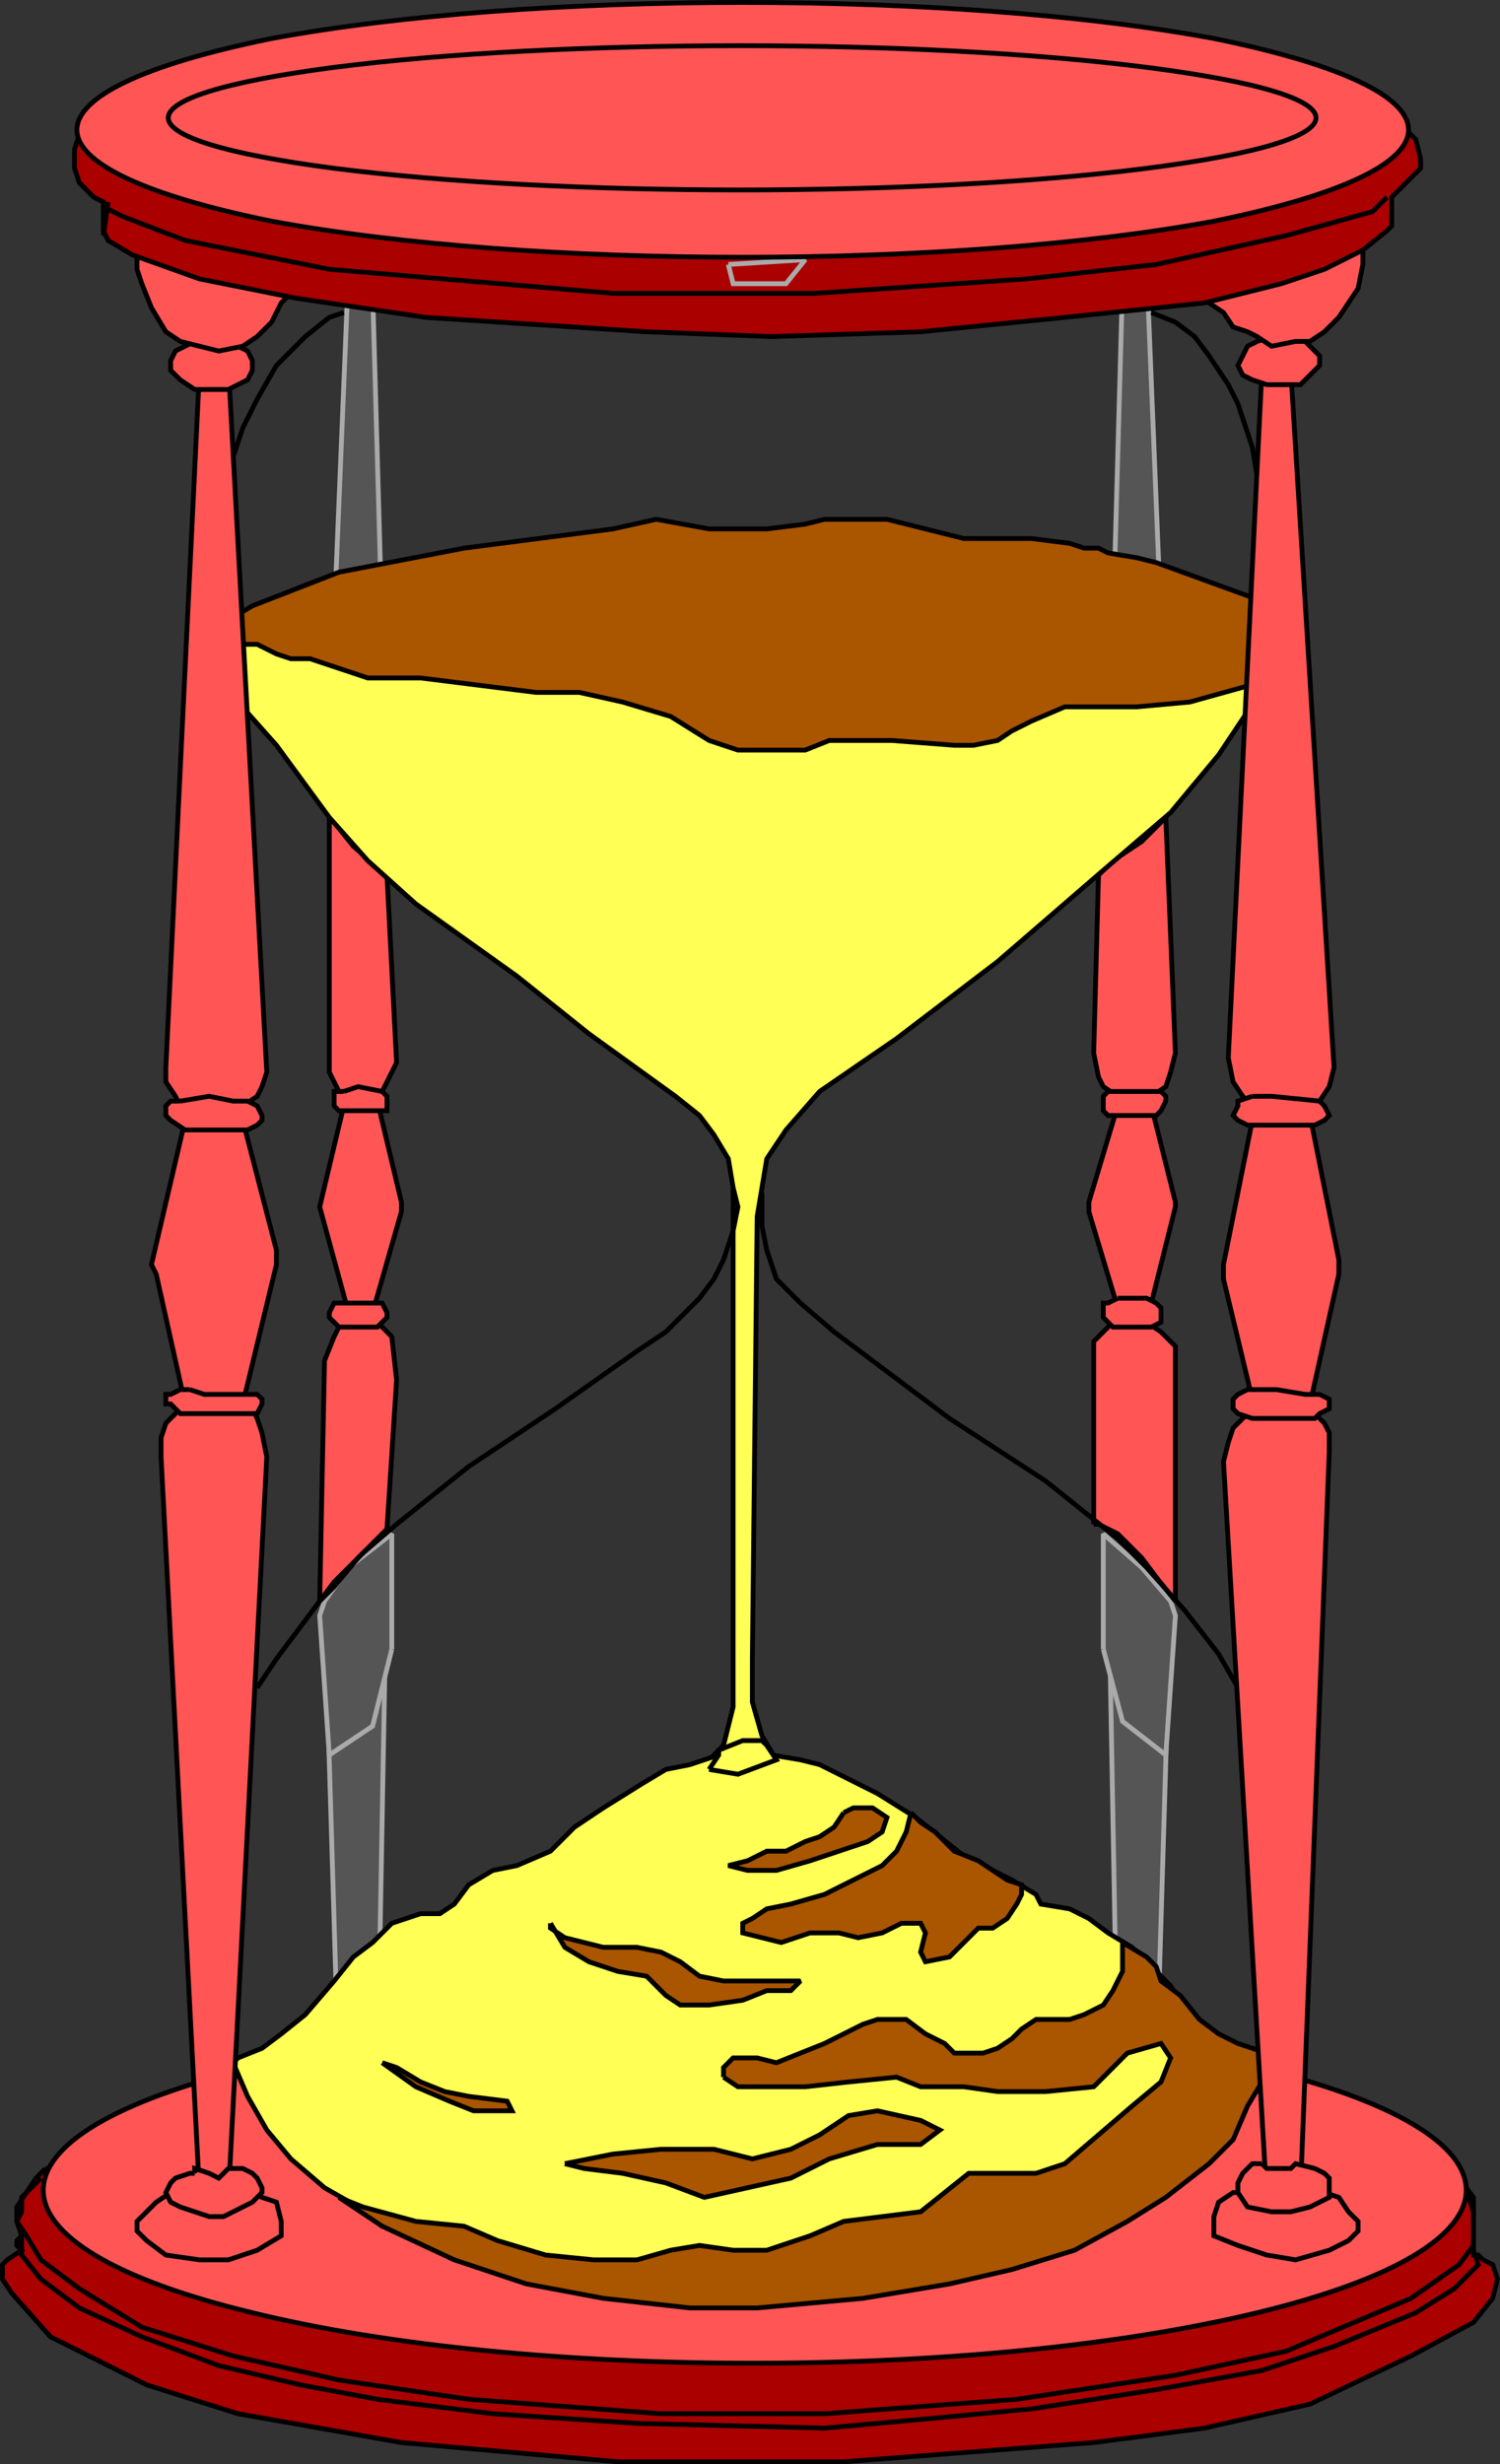 <svg width="312.02" height="512.505" version="1.2" xmlns="http://www.w3.org/2000/svg"><rect width="100%" height="100%" fill="#333333" stroke="none"/><g fill="none" stroke="#000" fill-rule="evenodd" stroke-miterlimit="2" font-family="'Sans Serif'" font-size="12.5" font-weight="400"><path vector-effect="non-scaling-stroke" d="m9.5 451.005-2 2-2 3-2 3v3l1 3-1 1v1l1 1-3 2-1 1v3l2 3 8 9 20 10 19 6 34 6 45 4h47l52-4 23-3 22-5 21-10 13-7 4-5 1-4-1-3-2-1-1-1h-1v-9l-1-3-1-3-2-2-8-3-173 8-88-8-24 2" fill="#a00"/><path vector-effect="non-scaling-stroke" d="m233.5 59.005-2 72 10-2-3-74-5 4m-156 1 2 71-10-2 3-73 5 4" fill="#555" stroke="#aaa"/><path vector-effect="non-scaling-stroke" d="m50.5 130.005 40-7-40 7" fill="#a50" stroke="#aaa"/><path vector-effect="non-scaling-stroke" d="m48.5 95.005 2-6 3-6 4-7 6-6 5-4 3-1m-63 388-2 2-2 2v3l-1 2 2 3 3 5 8 6 13 8 19 6 22 5 27 4 40 3h34l40-3 33-5 23-5 26-11 10-7 3-4v-10l-3-4-2-2"/><path vector-effect="non-scaling-stroke" d="M4.5 465.005v4l4 5 8 6 13 6 16 6 17 4 16 3 24 3 30 2 39 1 22-2 21-2 26-4 22-4 15-5 17-7 8-5 3-3 2-2-1-3"/><path vector-effect="non-scaling-stroke" d="m71.5 230.005-5 21 6 22h5l6-21v-2l-5-21h-3l-4 1m-3-60v53l1 2 1 2 2 1h5l2-1 1-2 1-2 1-2-2-39-7-6-4-5-1-1" fill="#f55"/><path vector-effect="non-scaling-stroke" d="M71.5 227.005h-2v3l1 1h10v-3l-1-1-5-1-3 1m157-45-1 37 1 5 1 2 3 2h7l3-2 1-3 1-4-2-49-5 5-6 4-2 2-1 1m4 48-6 20v2l6 20 6 1 1-2 5-20v-1l-5-20h-7" fill="#f55"/><path vector-effect="non-scaling-stroke" d="M233.5 227.005h-3l-1 1v3l1 1h10l1-1 1-2v-1l-1-1h-8m-181 254c-58-14-58-37 0-51 57-14 151-14 209 0s58 37 0 51-152 14-209 0" fill="#f55"/><path vector-effect="non-scaling-stroke" d="m230.5 323.005 2 110h8l3-100-11-9-2-1" fill="#555" stroke="#aaa"/><path vector-effect="non-scaling-stroke" d="M229.5 343.005v-24l8 7 6 7 1 3-2 29-9-7-4-15m-149-20-2 110h-8l-3-100 11-9 2-1" fill="#555" stroke="#aaa"/><path vector-effect="non-scaling-stroke" d="M81.5 343.005v-24l-9 7-5 7-1 3 2 29 9-6 4-16" fill="#555" stroke="#aaa"/><path vector-effect="non-scaling-stroke" d="m66.5 333.005 1-50 2-5 1-2 2-2h4l3 2 2 2 1 9-2 31-6 6-5 6-2 2-1 1" fill="#f55"/><path vector-effect="non-scaling-stroke" d="M71.5 271.005h-2l-1 2v1l1 1 1 1h8l1-1 1-1v-1l-1-2h-8m156 46v-38l2-2 2-2 4-1 3 1 3 2 3 3v53l-4-5-3-4-5-5-4-2h-1" fill="#f55"/><path vector-effect="non-scaling-stroke" d="m232.5 270.005-2 1h-1v3l2 2h8l2-1v-3l-1-1-2-1h-6" fill="#f55"/><path vector-effect="non-scaling-stroke" d="m45.5 133.005 4 13 8 9 11 15 8 9 10 9 21 15 15 12 18 13 5 4 3 4 3 5 1 6v108l-1 4-1 4-3 3-3 3 8 5 11-3 1-1-3-4-3-5-2-7v-9l1-92 1-6 1-6 4-6 7-8 16-11 21-16 22-19 14-12 10-12 6-9 5-10-2-8-73-3-106-2-38 8" fill="#ff5"/><path vector-effect="non-scaling-stroke" d="m52.5 126.005 18-7 26-5 31-4 9-2 11 2h12l8-1 4-1h13l16 4h14l8 1 3 1h3l2 1 6 1 4 1 22 8 3 16-18 5-11 1h-15l-7 3-4 2-3 2-5 1h-4l-13-1h-13l-5 2h-14l-6-2-8-5-10-3-9-2h-9l-24-3h-11l-6-2-6-2h-4l-3-1-2-1-2-1h-3l-8-2 10-6" fill="#a50"/><path vector-effect="non-scaling-stroke" d="m152.5 247.005 1 4-1 5-2 6-2 4-3 4-7 7-6 4-17 12-18 12-15 12-7 6-6 6-6 8-6 8-4 6m105-103v7l1 5 2 6 5 5 7 6 24 18 20 13 15 12 6 6 8 9 7 9 4 7"/><path vector-effect="non-scaling-stroke" d="m49.5 428.005 5-2 4-3 5-4 6-7 4-5 4-3 4-4 6-2h4l3-2 3-4 5-3 5-1 7-3 5-5 6-4 8-5 5-3 5-1 3-1 3-1 3-1 6-1 2 2 6 1 4 1 4 2 8 4 8 5 5 4 5 4 6 3 4 2 5 3 1 2 6 1 4 2 4 3 5 3 4 4 4 4 3 5 4 3 4 8-3 8-14 15-25 15-39 5-42 2-28-4-24-7-5-4-7-4-7-6-5-6-4-7-3-7 1-1" fill="#ff5"/><path vector-effect="non-scaling-stroke" d="m176.5 378.005 3-1 3 1-1 2-2 1-3-3" fill="#a50"/><path vector-effect="non-scaling-stroke" d="m175.5 377.005-2 3-3 2-3 1-4 2h-4l-4 2-4 1 4 1h6l7-2 6-2 6-2 3-2 1-3-3-2h-4l-2 1" fill="#a50"/><path vector-effect="non-scaling-stroke" d="m189.5 377.005-1 4-2 4-3 3-6 3-6 3-7 2-5 1-3 2-2 1v2l4 1 4 1 6-2h6l4 1 5-1 4-2h4l1 2-1 4 1 2 5-1 3-3 3-3h3l3-2 2-3 1-2v-2l-3-1-6-4-5-2-4-4-3-2-2-2m-75 23 3 5 5 3 6 2 6 1 4 4 3 2h6l7-1 5-2h5l2-2h-16l-5-1-4-3-4-2-5-1h-7l-4-1-4-1-3-2v-1m-35 29 7 5 7 3 5 2h8l-1-2-8-1-5-1-5-2-5-3-3-1m71 3v-2l2-2h5l4 1 5-2 5-2 4-2 4-2 3-1h6l4 3 4 2 2 2h6l3-1 3-2 2-2 3-2h7l3-1 4-2 2-3 2-4v-6l5 3 2 2 1 3 4 3 4 5 4 3 4 2 6 2 1 3-2 3-3 5-3 7-5 5-9 7-8 5-11 6-13 4-13 3-18 3-22 2h-14l-18-2-16-3-15-5-15-7-6-4-3-2 5 2 11 3 10 1 7 3 10 3 10 1h9l7-2 6-1 7 1h7l9-3 7-3 8-1 8-1 5-4 5-4h14l6-2 7-6 7-6 6-5 2-5-2-3-7 2-7 7-10 1h-10l-7-1h-9l-5-2-10 1-9 1h-14l-3-2" fill="#a50"/><path vector-effect="non-scaling-stroke" d="m117.5 450.005 10-2 10-1h11l8 2 8-2 6-3 6-4 6-1 9 2 4 2-4 3h-9l-10 3-8 4-9 2-9 2-8-3-9-2-8-1-4-1" fill="#a50"/><path vector-effect="non-scaling-stroke" d="m239.5 65.005 5 2 4 3 3 4 4 6 2 4 3 9 1 6"/><path vector-effect="non-scaling-stroke" d="m38.5 233.005-7 30 1 2 6 27h12l7-29v-3l-7-27h-12m222 0-6 30v3l6 25 12 1 6-27v-3l-6-30h-11l-1 1m-219-156-7 145v3l2 3 1 2 3 1h5l5-1 3-2 1-2 1-3-8-147-6 1m221 0-7 143 1 5 2 3 2 2 3 1h5l4-1 2-1 2-3 1-4-9-145h-6" fill="#f55"/><path vector-effect="non-scaling-stroke" d="M37.5 229.005h-2l-1 1v2l1 1 3 2h13l2-1 1-1v-1l-1-2-2-1h-3l-5-1-6 1m223-1-3 1v1l-1 2 1 1 2 1h14l2-1 1-1-1-2-1-1-10-1h-4m-220-157-2 1-2 1-1 2v2l2 2 3 2h7l2-1 2-1 1-2v-2l-1-2-2-1-2-1h-7m224-1-3 1-2 1-1 2-1 2 1 2 2 1 3 1h7l2-2 1-1 1-1v-2l-2-2-1-1-3-1h-4" fill="#f55"/><path vector-effect="non-scaling-stroke" d="M28.5 52.005v4l1 3 2 5 3 5 3 2 4 1 4 1 5-1 3-2 3-3 1-2 1-2 2-2v-4l-32-5m223 8v3l3 2 2 3 3 1 2 1 3 2 5-1h3l3-2 3-3 4-6 1-5v-4l-1-3-29 10-2 2" fill="#f55"/><path vector-effect="non-scaling-stroke" d="m17.5 26.005-1 2-1 3v4l1 3 3 3 2 1v6l1 2 5 3 14 5 20 4 27 4 46 3 26 1 31-1 30-3 29-3 16-4 9-3 8-4 5-4 1-1v-6l1-1 3-3 2-2v-2l-1-4-1-1-2-2-102 2-93-8-20 1-59 5" fill="#a00"/><path vector-effect="non-scaling-stroke" d="m21.5 49.005 1-7"/><path vector-effect="non-scaling-stroke" d="m151.5 55.005 16-1-4 5h-11l-1-4" fill="#a00" stroke="#aaa"/><path vector-effect="non-scaling-stroke" d="m21.5 43.005 4 2 13 5 30 6 59 5h42l44-3 27-3 27-6 18-5 3-3"/><path vector-effect="non-scaling-stroke" d="M56.5 46.005c-54-11-54-27 0-38 54-10 142-10 196 0 54 11 54 27 0 38-54 10-142 10-196 0" fill="#f55"/><path vector-effect="non-scaling-stroke" d="M69.5 35.005c-46-6-46-15 0-21 47-6 122-6 169 0s47 15 0 21-122 6-169 0" fill="#f55"/><path vector-effect="non-scaling-stroke" d="m35.5 456.005-3 2-2 2-2 2v2l2 2 4 3 7 1h6l6-2 5-3v-3l-1-4-3-1-2-1m223 0 3 1 2 3 2 2v2l-2 2-4 2-7 2-6-1-6-2-5-2v-4l1-3 3-2h2"/><path vector-effect="non-scaling-stroke" d="m39.5 291.005-3 3-2 2-1 3v4l8 153 2 1h4l8-154-1-5-1-3-1-2-3-1-10-1m223 1-2 1-2 2-2 2-1 3-1 4 9 153 3 1 4-2 6-154v-4l-1-2-2-2-2-2h-9" fill="#f55"/><path vector-effect="non-scaling-stroke" d="M262.5 450.005h-2l-2 2-1 2v2l2 3 5 1h4l4-1 2-1 2-1v-4l-1-1-2-1-4-1-1 1h-5l-1-1m-222 2h-1l-3 1-1 1-1 2 1 2 2 1 3 1 3 1h3l2-1 2-1 2-1 1-1 1-1v-1l-1-2-1-1-2-1h-3l-1 1-1 1-2-1-3-1v1m221-163h-2l-2 1-1 1v2l1 1 3 1h13l1-1 2-1v-2l-2-1h-3l-6-1h-4m-222 0h-2l-2 1h-1v2h1l2 2h16l1-2v-1l-1-1h-11l-3-1" fill="#f55"/><path vector-effect="non-scaling-stroke" d="m147.5 368.005 2-3v-1l5-2h4l1 1 2 3-8 3-6-1" fill="#ff5"/></g></svg>
